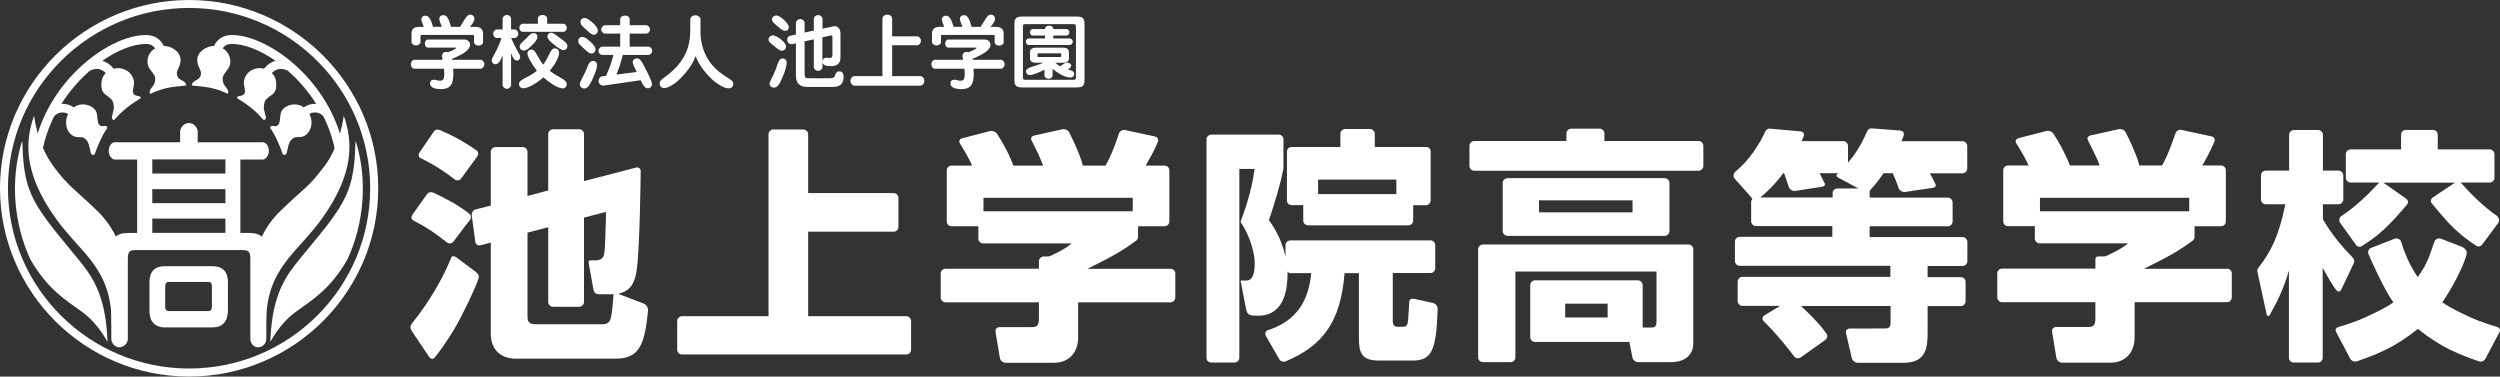 <?xml version="1.0" encoding="UTF-8"?>
<svg id="_レイヤー_2" data-name="レイヤー 2" xmlns="http://www.w3.org/2000/svg" width="239" height="36" viewBox="0 0 239 36">
  <rect x="0" y="0" width="239" height="36" fill="#333333" stroke="none"/>
  <defs>
    <style>
      .cls-1 {
        fill: #fff;
        stroke-width: 0px;
      }
    </style>
  </defs>
  <g id="sidebar">
    <g>
      <path class="cls-1" d="M133.49,18.56h-7.48v-1.39h7.48v1.39ZM136.78,14.48c-.01-.23-.19-.42-.43-.43h-4.92v-1.26c0-.24-.2-.44-.44-.46h-2.36s-.48,0-.49.45v1.27h-4.68c-.23.01-.42.2-.43.43,0,0,0,4.68,0,4.68.01.45.45.45.5.45h1.06v1.48c0,.24.2.44.44.45h0s0,0,0,0h9.63c.25-.01.44-.21.44-.46v-1.46h1.23c.25-.01.44-.22.44-.46,0,0,0-4.67,0-4.67"/>
      <path class="cls-1" d="M137.1,28.99s-1.86-.42-1.91-.42c-.21-.04-.44-.01-.47.31,0,.01-.02.6-.09,1.53,0,.05,0,.12-.01.17-.02.24-.07.66-.43.66h-.59c-.45,0-.45-.4-.45-.61v-4.53h3.62c.25-.01.44-.21.44-.46v-2.2c0-.25-.2-.45-.44-.46h-13.38s-.48,0-.5.45v1.06c-.26-1.06-.61-1.85-.93-2.43-.26-.47-.5-.79-.65-1,.54-1.65,1.06-3.27,1.39-4.95v-2.79c0-.24-.2-.44-.44-.45h-6.48c-.24.01-.43.2-.44.44,0,0,0,20.9,0,20.9.01.45.45.45.5.45h2.19c.25-.01.45-.21.45-.46v-18.05h1.46c-.28,2.13-.97,4.06-1.35,5.07.19.26.36.54.5.84.57,1.1.86,2.34.86,3.09,0,.4,0,1.67-.78,1.67h-.57l.52,2.72s.06.35.25.5c.21.16.67.14.67.14h.29c2.65-.03,2.75-2.96,2.76-4.02v-.21s.08.16.26.16h2c-.25,2.68-1.41,4.58-4.15,5.46-.15.05-.21.17-.22.22-.05.17.04.33.04.33l1.27,2.21c.12.2.23.2.28.22.05.02.2.05.33,0,3.55-1.48,5.28-3.79,5.64-8.44h1.37v6.08c0,1.51.19,2.28,1.93,2.28h3.21c1.84,0,2.26-1,2.39-4.92h0c.01-.23-.13-.48-.37-.54Z"/>
      <path class="cls-1" d="M86.63,30.23h-9.37v-8.08h8.17c.25,0,.46-.2.46-.46v-2.77c0-.25-.21-.46-.46-.46h-8.17v-5.62c0-.26-.21-.46-.46-.46h-2.87c-.25,0-.46.2-.46.46v17.39h-8.27c-.25,0-.46.2-.46.46v2.74c0,.25.21.46.46.46h21.44c.25,0,.46-.21.46-.46v-2.74c0-.26-.21-.46-.46-.46Z"/>
      <path class="cls-1" d="M94.02,20.2v-1.29h14.27v1.29h-14.27ZM111.91,25.7h-7.96c2.45-1.2,3.41-1.77,4.64-2.67t0,0c.11-.08.2-.2.21-.35h0v-1.05h2.53c.26,0,.46-.21.46-.46v-4.88c0-.26-.21-.46-.46-.46h-1.8c.06-.1.12-.2.17-.3.14-.25.28-.49.4-.72.36-.69.59-1.24.59-1.24.1-.23-.02-.47-.27-.52l-2.87-.62c-.25-.05-.51.1-.58.34,0,0-.02.04-.02.05-.16.5-.41,1.22-.75,1.99-.08.18-.17.37-.26.55-.08.16-.16.32-.25.47h-2.17s-.02-.06-.02-.09c-.07-.28-.18-.59-.31-.93-.24-.62-.55-1.32-.86-1.93-.02-.04-.11-.22-.11-.22-.11-.23-.43-.36-.67-.3l-2.7.6c-.22.06-.33.22-.25.42,0,0,.1.21.15.31l.35.7s.15.3.2.42c.18.38.42,1.02.42,1.02h-2.84c-.13-.34-.27-.67-.43-1.02-.29-.61-.64-1.25-1.06-1.9-.01-.02-.06-.1-.06-.1-.14-.23-.44-.34-.68-.28l-2.67.69c-.25.06-.35.31-.2.51l.21.35c.14.22.28.45.43.73.17.3.34.64.52,1.02h-1.97c-.26,0-.46.2-.46.46v4.88c0,.25.21.46.46.46h2.56v1.18c0,.25.21.46.46.46h8.45s-.04.04-.07.06c-.62.54-1.68,1-1.68,1-.03.01-.04.02-.06.04-.12.05-.24.1-.37.15h0s-.48,0-.48,0c-.25,0-.46.21-.46.46v.71h-8.93c-.25,0-.46.2-.46.46v2.29c0,.25.21.46.46.46h8.93v1.48c0,.84-.21.89-.82.89h-2.94c-.25,0-.43.21-.39.45l.42,2.5c.04.25.28.46.54.46h4.63c1.44,0,2.31-.99,2.31-2.42v-3.36h8.83c.25,0,.46-.21.46-.46v-2.29c0-.26-.21-.46-.46-.46"/>
      <path class="cls-1" d="M153.69,30.35h-4.06v-1.32h4.06v1.32ZM161.41,23.37h-19.64c-.25,0-.46.21-.46.46v10.33c0,.26.21.46.46.46h2.64c.26,0,.46-.2.46-.46v-8.2h13.49v4.81c0,.47-.21.54-.47.54h-.85v-4.05c0-.25-.21-.46-.46-.46h-9.83c-.26,0-.46.21-.46.46v4.97c0,.25.21.46.46.46h9.02l.29,1.49h0c.05.24.3.44.55.44h3.1c1.7,0,2.17-1,2.17-1.79v-9c0-.25-.22-.46-.47-.46"/>
      <path class="cls-1" d="M162.38,13.48h-9v-.72c0-.25-.21-.46-.46-.46h-2.71c-.25,0-.46.21-.46.46v.72h-8.81c-.25,0-.46.2-.46.46v1.92c0,.26.21.46.46.46h21.44c.25,0,.46-.21.46-.46v-1.92c0-.25-.21-.46-.46-.46Z"/>
      <path class="cls-1" d="M156.07,20.3h-8.94v-1.15h8.94v1.15ZM159.14,17.03h-15.02c-.25,0-.46.21-.46.46v4.6c0,.25.21.46.46.46h15.02c.25,0,.46-.21.46-.46v-4.6c0-.25-.21-.46-.46-.46"/>
      <path class="cls-1" d="M45.5,14.35c-.45-.34-1.1-.74-1.6-1.02-.51-.29-1.55-.78-1.8-.88-.29-.11-.51-.05-.65.16l-1.34,1.96c-.13.19-.12.43.1.55.02.01.06.03.09.04,1.32.65,2.09,1.17,3.14,1.97.01,0,.02.02.02.02h0c.2.15.48.11.63-.09l1.54-2.11c.15-.21.11-.45-.12-.62Z"/>
      <path class="cls-1" d="M44.82,20.39c-.44-.34-1.08-.76-1.57-1.04-.51-.29-1.53-.81-1.78-.92-.29-.11-.51-.06-.66.15l-1.38,1.94c-.14.19-.13.43.09.56.02,0,.04.02.05.03,0,0,.01,0,.03.01,1.3.68,2.07,1.21,3.1,2.04.01.01.02.01.02.01h0c.2.16.48.12.63-.08l1.12-1.48h0s.46-.59.46-.59c.15-.2.12-.45-.11-.63Z"/>
      <path class="cls-1" d="M45.51,26.01h0l-.94-.7-.94-.7c-.3-.22-.47-.08-.49.02-.74,1.81-1.72,3.51-2.86,5.11,0,0,0,0,0,0,0,.02-.02.03-.03.04-.08.11-.15.22-.23.32-.1.14-.44.57-.62.79-.19.25-.22.48-.03.76l.83,1.24.83,1.24c.14.2.38.24.53.05,0,0,.01,0,.01-.01h0c.62-.78,1.25-1.7,1.84-2.68.9-1.5,2.06-4.07,2.24-4.59.11-.33.26-.59-.15-.88Z"/>
      <path class="cls-1" d="M58.43,30.23c-.07.33-.16.77-.83.77h-6.37c-.78,0-.8-.37-.8-.82v-7.94l1.98-.52v7.15c0,.25.21.46.46.46h2.5c.25,0,.46-.21.46-.46v-8.07l2.1-.54c0,1.06-.09,3.5-.14,3.81-.05.37-.12.81-.84.82h-.49c-.25,0-.19.21-.15.46l.42,2.3c.05.28.17.47.53.48,0,0,.01,0,.02,0h.35s0,0,0,0h.89s.09,0,.14,0c-.05.62-.13,1.69-.23,2.09ZM61.95,29.64c0-.25-.16-.52-.39-.61l-2.47-.94h0c1.25-.28,1.55-1.1,1.74-2.02.02-.08.03-.17.04-.27.31-2.15.38-9.44.38-9.44,0-.25-.2-.41-.44-.34l-4.98,1.29v-4.49c0-.25-.21-.46-.46-.46h-2.5c-.25,0-.46.2-.46.46v5.39l-1.98.52v-4.21c0-.25-.21-.46-.46-.46h-2.59c-.25,0-.46.2-.46.46v5.13l-1.44.37c-.25.06-.42.32-.38.57l.34,2.52c.03.25.27.4.51.34l.97-.26v8.71c0,1.43.85,2.39,2.41,2.39h9.51c2.34,0,2.79-1.39,3.12-4.64v-.02"/>
      <path class="cls-1" d="M195.02,20.2v-1.29h14.27v1.29h-14.27ZM212.91,25.7h-7.96c2.45-1.2,3.41-1.77,4.64-2.67t0,0c.11-.08.2-.2.21-.35h0v-1.05h2.53c.26,0,.46-.21.46-.47v-4.88c0-.26-.21-.46-.46-.46h-1.8c.06-.1.12-.2.18-.3.14-.25.27-.49.39-.72.36-.69.59-1.24.59-1.24.1-.23-.02-.47-.27-.52h0s-2.87-.62-2.87-.62c-.25-.05-.51.1-.58.34,0,0-.43,1.27-.77,2.04-.08.18-.29.65-.51,1.02h-2.17s-.02-.06-.02-.09c-.07-.28-.18-.59-.31-.93-.24-.62-.55-1.32-.87-1.93-.02-.04-.11-.22-.11-.22-.11-.23-.43-.36-.67-.3l-2.7.6c-.22.06-.33.22-.25.42,0,0,.1.21.15.31l.35.7s.44.9.48,1.01c.04.11.15.43.15.43h-2.84c-.12-.34-.27-.68-.44-1.02-.29-.61-.64-1.25-1.06-1.9-.01-.02-.06-.1-.06-.1-.14-.23-.44-.34-.68-.28l-2.67.69c-.25.07-.35.31-.2.51,0,0,.17.27.21.34,0,0,.28.46.44.74.17.3.34.64.52,1.02h-1.97c-.25,0-.46.2-.46.46v4.88c0,.26.21.46.46.46h2.56v1.18c0,.25.21.46.46.46h8.45s-.04.04-.07.06c-.63.54-1.98,1.14-2.11,1.19h0s-.61,0-.61,0c-.25,0-.33.1-.33.34v.83h0s-8.92,0-8.92,0c-.26,0-.46.2-.46.46v2.29c0,.25.21.46.46.46h8.92v1.48c0,.84-.21.89-.82.89h-2.94c-.25,0-.43.21-.38.45l.41,2.5c.04.25.29.46.54.46h4.63c1.44,0,2.31-.99,2.31-2.42v-3.36h8.83c.25,0,.46-.21.46-.46v-2.29c0-.26-.21-.46-.46-.46"/>
      <path class="cls-1" d="M238.7,20.63h0c-1.15-.78-2.39-1.98-3.34-3.05-.04-.05-.08-.09-.12-.13h2.77c.25,0,.46-.21.46-.46v-2.25c0-.25-.21-.46-.46-.46h-4.96v-1.4c0-.25-.21-.46-.46-.46h-2.59c-.26,0-.46.21-.46.46v1.4h-4.82c-.25,0-.46.21-.46.46v2.25c0,.25.21.46.46.46h2.74c-.05.05-.11.11-.19.19-.97,1.06-2.24,2.24-3.4,2.99h0c-.22.12-.3.43-.17.65l1.49,2.07c.11.22.38.31.58.19,0,0,0,0,0,0,1.61-1,2.66-1.98,4.31-3.95l.02-.02c.18-.2.11-.47-.1-.6,0,0-2.13-1.49-2.16-1.51h6.86s-2.1,1.4-2.1,1.4c-.22.13-.29.4-.11.6h.01c1.62,2.02,2.65,3.01,4.24,4.04,0,0,0,0,0,0,.2.13.47.04.59-.17l1.52-2.04h0c.12-.22.05-.52-.16-.65Z"/>
      <path class="cls-1" d="M223.35,27.73c.15.19.35.18.47-.03h0l1.2-2.53c.09-.18.05-.39-.09-.53h0c-1.06-1.1-2-2.19-2.86-3.68v-1.43h1.49c.25,0,.46-.21.46-.46v-2.3c0-.26-.21-.46-.46-.46h-1.49v-3.42c0-.25-.21-.46-.46-.46h-2.31c-.26,0-.46.21-.46.46v3.42h-2.23c-.25,0-.46.2-.46.46v2.3c0,.25.21.46.46.46h1.87c-.63,3.06-1.35,4.46-2.55,6.04-.11.11-.15.27-.12.41h0l.88,4.07h0c.06.22.21.23.32.02h0c.69-1.21,1.33-2.52,1.81-4.21v8.35c0,.25.21.45.46.45h2.31c.25,0,.46-.2.46-.45v-8.61c.63,1.16.99,1.72,1.28,2.12,0,0,0,0,0,0Z"/>
      <path class="cls-1" d="M238.69,31.24c-.14-.04-.24-.06-.45-.13-.22-.06-.97-.33-1.45-.51-.48-.18-2.53-1.12-3.31-1.7.99-1.4,1.9-3.27,2.21-4.19.16-.47.15-.62.08-.77-.05-.11-.24-.27-.45-.36l-1.97-.76c-.24-.09-.52.04-.62.27l-.02.07c-.4,1.05-.52,1.88-1.57,3.32-1.06-1.45-1.57-3.32-1.57-3.32-.01-.04-.03-.07-.03-.07-.09-.24-.38-.36-.61-.27l-2.15.84c-.25.07-.55.3-.29.78.01.02,1.32,3.06,2.31,4.47-.78.58-2.84,1.52-3.31,1.7-.48.18-1.23.45-1.45.51-.21.07-.31.09-.45.13-.39.12-.33.35-.24.52.06.13,1.32,2.5,1.32,2.5.12.23.4.35.66.27.25-.08,1.22-.44,1.51-.56.29-.12.33-.12,1.26-.56.9-.43,2.06-1.18,2.95-1.9.03-.03.06-.05.1-.08.03.03.06.05.1.08.89.72,2.05,1.47,2.95,1.9.93.44.97.44,1.26.56.29.12,1.26.48,1.51.56.25.09.53-.04.65-.27,0,0,1.25-2.37,1.32-2.5.09-.17.15-.4-.24-.52Z"/>
      <path class="cls-1" d="M177.19,18.02h-1.53c-.25,0-.47.19-.46.43v.43h-6.91c.66-.56,1.32-1.17,2.2-2.33h.07c.09.26.45,1.33.45,1.33.08.24.35.4.6.37l2.5-.38s.28-.03.33-.15c.06-.14,0-.2-.09-.37-.08-.17-.19-.4-.39-.79h1.77l-.08.07s-.09.07-.08.17c0,.1.18.19.18.19l1.51.81.41.22h-.46ZM188.07,16.1v-2.14c0-.25-.21-.46-.46-.46h-5.84c.12-.26.1-.17.22-.55.08-.24-.07-.45-.33-.47l-2.76-.21s-.16.01-.24.08c-.09.08-.14.15-.16.2-.62,1.4-1.12,2.16-1.83,3.01v-1.61c0-.25-.21-.46-.46-.46h-3.97c.14-.33.19-.46.19-.46.09-.24-.04-.45-.3-.47l-2.9-.26s-.16-.03-.29.06c-.07.05-.14.12-.19.23-.49,1.09-1.45,2.67-2.82,3.8-.02.01-.19.16-.2.35-.02.2.08.31.08.31h0l.65.73,1.08,1.22s-.04.04-.08.11c-.05.09-.05.2-.05.2v1.84c0,.26.21.46.46.46h7.3v1.03h-8.85c-.26,0-.46.21-.46.46v1.85c0,.26.21.46.46.46h14.4v1.06h-14.14c-.25,0-.46.21-.46.46v1.85c0,.25.21.46.46.46h3.6l-1.52.92h0c-.2.13-.2.36-.06.54,0,0,.03.03.03.03,1.25,1.22,2.36,2.64,2.87,3.31v.02c.16.2.46.25.66.1l2.32-1.65c.21-.14.27-.45.12-.64h0c-.51-.71-1.11-1.34-1.73-1.95,0,0-.24-.23-.34-.33-.12-.12-.23-.23-.35-.34h8.56v1.55c0,.46-.16.58-.44.6-.29,0-3.46.01-3.46.01-.26,0-.42.2-.36.45l.55,2.37c.06.25.31.45.57.45h4.42c2.19,0,2.26-1.6,2.26-2.91v-2.51h3.17c.25,0,.46-.21.46-.46v-1.85c0-.26-.21-.46-.46-.46h-3.17v-1.06h3.34c.25,0,.46-.21.46-.46v-1.85c0-.25-.21-.46-.46-.46h-8.88v-1.03h7.47c.25,0,.46-.2.46-.46v-1.82c0-.26-.21-.46-.46-.46h-7.47v-.66c.64-.7.97-1.15,1.32-1.67h.89c.1.23.2.45.28.66.07.18.28.76.28.76.08.24.35.4.61.37l2.58-.38s.26-.04.32-.13c.02-.03.07-.12.03-.2-.17-.36-.35-.72-.56-1.07h3.12c.25,0,.46-.21.46-.46"/>
      <path class="cls-1" d="M21.55,16.59h-6.99v-1.35h6.99v1.35ZM14.56,22.26v-1.36h6.99v1.36h-6.99M21.55,19.42h-6.99v-1.34h6.99v1.34M25.13,13.6h-6.23v-1c0-.41-.38-.84-.84-.84s-.84.43-.84.84v1h-6.25c-.28,0-.58.36-.58.81s.3.84.58.84h2.14v7.02h-.8c-1.27,0-1.67.48-1.67,1.99v8.15c0,.39.35.79.78.79s.8-.41.8-.79v-7.64c0-.68.15-.86.69-.86h10.31c.56,0,.71.18.71.86v7.64c0,.39.3.79.75.79s.78-.41.78-.79v-8.33c0-1.33-.48-1.81-1.66-1.81h-.82v-7.02h2.14c.3,0,.58-.38.58-.84s-.28-.81-.58-.81"/>
      <path class="cls-1" d="M20.26,29.24c0,.38-.09.5-.41.5h-3.65c-.32,0-.41-.12-.41-.5v-1.79c0-.38.09-.5.41-.5h3.65c.32,0,.41.11.41.5v1.79ZM20.31,25.45h-4.58c-.95,0-1.44.52-1.44,1.52v2.79c0,.95.52,1.54,1.47,1.54h4.54c.99,0,1.49-.57,1.49-1.65v-2.68c0-1-.5-1.52-1.49-1.52"/>
      <path class="cls-1" d="M4.59,21.2c-1.94-2.62-2.35-4.06-2.46-7.69l-.05.07c-1.12,3.69-.75,7.81.82,11.21,1.66,2.88,3.34,3.86,4.99,5.06,1.68,1.24,2.4,2.98,2.39,2.79-.12-2.91-.66-4.95-1.98-6.8-.8-1.11-2.74-3.32-3.71-4.64Z"/>
      <path class="cls-1" d="M31.53,21.2c1.94-2.62,2.35-4.06,2.46-7.69l.05.07c1.12,3.69.75,7.81-.82,11.21-1.66,2.88-3.34,3.86-4.99,5.06-1.68,1.24-2.4,2.98-2.39,2.79.12-2.91.66-4.95,1.98-6.8.79-1.11,2.74-3.32,3.71-4.64Z"/>
      <path class="cls-1" d="M5.12,15.91c-1.59-2.13-1.86-4.86-1.86-4.86-.81,2.28-1.14,5.35,2.07,9.83,2.47,3.44,5.4,4.76,5.35,10.21,2.31-3.61,1.4-8.24-1.36-10.91-2.34-2.26-2.72-2.29-4.2-4.27Z"/>
      <path class="cls-1" d="M31,15.91c1.59-2.13,1.86-4.86,1.86-4.86.81,2.28,1.14,5.35-2.07,9.83-2.47,3.44-5.4,4.76-5.36,10.21-2.31-3.61-1.4-8.24,1.36-10.91,2.34-2.26,2.73-2.29,4.2-4.27Z"/>
      <path class="cls-1" d="M17.28,7.62c-.24-.13-.26-.2-.34-.4-.15-.47.25-.73.31-1.31.14-.94-.89-1.53-1.59-1.52-.09-.18-.19-.35-.34-.5-.35-.36-.81-.54-1.37-.54-3.76,0-9.96,4.86-10.82,11.58l.83.11c.18-1.41.62-2.73,1.23-3.95.22-.23.54-.36.86-.34.13.01.3.04.46.15-.21.41-.24.87-.14,1.25.18.65.64.94,1.01.95.24.01.52-.01.67.1.22.16.37.33.46.69l.15.63c0,.31.35.38.42.17.12-.38.16-.44.36-.93.29-.71.63-1.29.81-1.5,0,0,.05-.31-.34-.21-.15.03-.26.03-.43-.12-.19-.24-.14-.65-.23-1.1-.16-.72-1.39-1.15-2.14-.6-.02.01-.03.03-.05.04-.28-.2-.61-.32-.96-.34-.08,0-.16,0-.23,0,.78-1.23,1.72-2.31,2.73-3.18.41-.19.78-.21,1.09-.07.16.07.3.18.42.3-.38.38-.47.9-.4,1.42.09.64.56.68.95,1.11.22.24.24.77.21.92l-.18.8c-.03.09.12.35.28.18.28-.3.64-.72,1.2-1.15.52-.41,1.05-.72,1.25-.85,0,0,.14-.16-.17-.22-.28-.05-.38-.09-.49-.22-.18-.32.13-.77.03-1.27-.17-.85-1.06-1.36-1.9-1.13,0,0-.01,0-.02,0-.21-.26-.48-.51-.83-.66-.08-.04-.16-.07-.26-.1,1.48-1.03,2.98-1.61,4.17-1.61.33,0,.58.09.76.28.04.05.08.1.12.14-.48.28-.74.78-.73,1.27.01.67.41.85.67,1.35.15.28.02.72-.07.87,0,0-.34.43-.38.57-.03.13,0,.32.11.27.29-.16.87-.37,1.44-.52.69-.17,1.58-.2,1.87-.25,0,0,.3-.16-.45-.56Z"/>
      <path class="cls-1" d="M22.17,3.35c-.57,0-1.03.18-1.37.54-.15.15-.26.32-.34.5-.7,0-1.73.58-1.59,1.52.06.59.47.84.31,1.31-.08.2-.1.27-.34.4-.75.4-.44.56-.44.56.3.05,1.19.08,1.87.25.58.14,1.15.35,1.44.52.1.05.14-.14.1-.27-.04-.13-.38-.57-.38-.57-.1-.15-.22-.58-.08-.87.26-.51.66-.69.67-1.35,0-.49-.25-.99-.73-1.27.03-.05.07-.1.11-.14.18-.19.43-.28.76-.28,1.2,0,2.7.58,4.17,1.61-.09.03-.18.06-.26.1-.34.15-.62.4-.83.66,0,0-.01,0-.02,0-.84-.23-1.72.28-1.89,1.13-.09.5.21.94.03,1.27-.11.13-.21.17-.49.22-.31.05-.17.22-.17.22.2.13.73.44,1.25.85.56.43.92.85,1.19,1.15.16.17.31-.08.28-.18l-.19-.8c-.03-.15-.01-.68.21-.92.4-.43.86-.47.95-1.11.07-.52-.01-1.04-.4-1.42.11-.12.25-.23.42-.3.31-.14.68-.12,1.09.07,1,.87,1.95,1.95,2.73,3.18-.08,0-.15,0-.23,0-.35.02-.68.14-.96.34-.02-.02-.03-.03-.05-.04-.76-.54-1.99-.12-2.15.6-.09.45-.04.86-.23,1.1-.17.15-.28.15-.43.12-.4-.1-.34.21-.34.21.17.21.52.79.81,1.5.2.49.24.55.36.93.07.21.41.14.42-.17l.15-.63c.09-.37.25-.53.46-.69.15-.11.43-.09.67-.1.37-.01.83-.3,1.01-.95.11-.38.07-.83-.14-1.25.17-.11.33-.14.46-.15.31-.02.64.11.86.34.61,1.22,1.05,2.54,1.23,3.95l.84-.11c-.86-6.72-7.06-11.58-10.82-11.58Z"/>
      <path class="cls-1" d="M.76,18C.76,8.49,8.53.76,18.08.76s17.31,7.73,17.31,17.24-7.76,17.23-17.31,17.23S.76,27.51.76,18ZM0,18c0,9.92,8.11,18,18.08,18s18.08-8.08,18.08-18S28.04,0,18.08,0,0,8.08,0,18"/>
      <path class="cls-1" d="M43.22,5.72h2.74c.17,0,.34.19.34.42s-.17.43-.34.43h-2.64l.02.48c0,1.03-.29,1.47-1.2,1.47-.67,0-1.03-.21-1.03-.54,0-.22.13-.36.36-.36.21,0,.4.1.6.1.3,0,.4-.19.4-.62l-.02-.53h-2.85c-.16,0-.32-.19-.32-.43s.16-.42.32-.42h2.71l-.05-.34c0-.27.15-.42.39-.42l.19.03c.53-.19.78-.37.78-.41,0-.01-.04-.03-.1-.03h-2.63c-.14,0-.28-.16-.28-.38s.14-.39.28-.39h3.49c.33,0,.56.21.56.52,0,.43-.57.85-1.73,1.33l.02.09ZM40.51,2.56c-.14-.34-.23-.58-.23-.72,0-.19.16-.34.38-.34.35,0,.52.34.74,1.06h.84c-.16-.37-.24-.61-.24-.75,0-.23.15-.36.39-.36.36,0,.51.36.73,1.12h.86c.47-.72.62-1.17.97-1.17.23,0,.41.18.41.41,0,.18-.15.43-.44.76h.54c.48,0,.72.22.72.66v.83c0,.15-.18.3-.43.3s-.43-.15-.43-.3v-.57c0-.12-.03-.15-.15-.15h-4.83c-.12,0-.14.03-.14.15v.53c0,.16-.18.32-.43.32s-.43-.16-.43-.32v-.79c0-.45.22-.66.7-.66h.46"/>
      <path class="cls-1" d="M48.87,3.63c.41,1.02.86,1.55.86,1.82,0,.2-.14.34-.32.34-.23,0-.37-.23-.55-.71v3.05c0,.18-.19.36-.4.36s-.41-.18-.41-.36v-2.83c-.22.56-.43.84-.7.84-.19,0-.34-.15-.34-.37,0-.28.53-.89.94-2.14h-.49c-.15,0-.31-.18-.31-.4s.16-.41.32-.41h.58v-1.04c0-.18.19-.35.41-.35s.4.17.4.35v1.04h.35c.17,0,.34.19.34.41s-.17.4-.34.4h-.34ZM50.42,5.09c0-.21.18-.35.4-.35.4,0,.49.65,1.11,1.44.64-.87.68-1.56,1.11-1.56.23,0,.41.17.41.42,0,.39-.29.98-.89,1.74.95.7,1.62.81,1.62,1.27,0,.23-.16.4-.38.4-.35,0-1.01-.33-1.85-1.05-.85.74-1.59,1.04-1.93,1.04-.23,0-.4-.18-.4-.4,0-.47.74-.52,1.71-1.27-.62-.82-.91-1.42-.91-1.68M52.33,3.48c0-.19.15-.35.35-.35.24,0,.54.26,1.05.65.3.22.51.36.51.63,0,.22-.16.38-.37.38-.22,0-.54-.23-1.03-.63-.34-.27-.51-.49-.51-.68M50.07,4.83c-.22,0-.39-.16-.39-.37,0-.28.3-.45.68-.84.25-.26.4-.46.66-.46.21,0,.36.16.36.39,0,.13-.09.28-.24.48-.47.52-.8.81-1.07.81M53.87,2.27c.15,0,.31.17.31.39s-.15.38-.31.38h-3.91c-.16,0-.31-.17-.31-.38s.15-.39.31-.39h1.46v-.52c0-.17.2-.32.45-.32s.44.15.44.32v.52h1.56"/>
      <path class="cls-1" d="M60.2,4.46h1.79c.18,0,.36.19.36.4s-.18.39-.36.39h-2.45c-.19.77-.41,1.39-.61,1.88l1.94-.25c-.22-.46-.38-.75-.38-.93,0-.22.17-.37.39-.37.31,0,.49.31.77.87.44.85.68,1.38.68,1.6s-.17.39-.39.39c-.28,0-.45-.25-.69-.77l-3.52.51c-.25.04-.51-.18-.51-.43,0-.22.16-.43.33-.45l.39-.05c.33-.75.57-1.42.7-2h-1.08c-.17,0-.34-.18-.34-.39s.18-.4.35-.4h1.72v-1.25h-1.45c-.18,0-.36-.17-.36-.39s.18-.41.36-.41h1.45v-.6c0-.17.2-.32.46-.32s.45.15.45.32v.6h1.57c.18,0,.37.19.37.41s-.19.39-.37.39h-1.57v1.25ZM56.69,5.82c.23,0,.39.16.39.42s-.16.71-.44,1.34c-.27.59-.49.88-.78.88-.24,0-.43-.19-.43-.41,0-.25.3-.65.62-1.39.2-.56.35-.83.64-.83M55.28,3.92c0-.23.16-.39.38-.39.12,0,.26.05.4.14.67.52.87.82.87,1.06,0,.22-.17.39-.39.39-.26,0-.54-.32-1.07-.81-.13-.12-.19-.25-.19-.39M55.49,2.11c0-.23.16-.39.38-.39.12,0,.26.05.4.14.7.51.88.82.88,1.07,0,.22-.16.39-.38.39-.26,0-.54-.32-1.08-.81-.13-.12-.19-.25-.19-.39"/>
      <path class="cls-1" d="M66.96,2.94c0,1.69.68,3.07,1.86,3.98.9.69,1.29.7,1.28,1.13,0,.25-.22.4-.43.39-.3,0-.5-.07-.99-.38-.97-.61-1.92-1.9-2.18-2.71-.33,1.06-1.43,2.21-1.97,2.6-.44.31-.77.47-1.05.47-.22,0-.42-.17-.42-.42,0-.42.46-.51,1.29-1.28,1.07-1,1.64-2.2,1.64-3.79v-1.07c0-.21.22-.4.49-.4s.49.2.49.4v1.07Z"/>
      <path class="cls-1" d="M74.17,6.61c-.3.77-.6,1.18-.6,1.4,0,.2.19.37.42.37.3,0,.51-.28.76-.86.32-.73.46-1.25.46-1.53,0-.25-.16-.4-.39-.4-.32,0-.42.33-.65,1.03ZM73.76,4.2c.47.38.73.65.97.65s.42-.17.42-.4c0-.42-.91-1.07-1.26-1.07-.22,0-.42.18-.42.39,0,.16.1.3.29.42M73.8,1.86c0,.14.1.27.27.42.46.41.74.67,1.01.67.19,0,.33-.15.33-.35,0-.38-.84-1.12-1.18-1.12-.19,0-.36.11-.41.27l-.02.11M76.92,3.11v-.93c0-.18-.19-.36-.41-.36s-.42.18-.42.36v1.12l-.59.13c-.14.03-.25.18-.25.38,0,.25.25.46.47.41l.37-.08v3.08c0,.73.36,1.09,1.09,1.09h2.44c.71,0,1.03-.31,1.03-1.01,0-.3-.17-.48-.41-.48-.18,0-.32.1-.38.31-.08.23-.12.35-.5.35h-1.98c-.37,0-.46-.05-.46-.44v-3.09l.88-.19v2.66c0,.17.19.35.41.35s.42-.17.42-.35v-.48c.05.28.3.38.8.38.64,0,.92-.26.92-.87v-2.21c0-.47-.22-.74-.57-.74l-1.15.24v-.96c0-.18-.2-.34-.42-.34s-.41.17-.41.34v1.14l-.88.19M78.63,3.57l.76-.17c.15-.03.19.03.19.2v1.64c0,.21-.08.3-.25.3l-.33-.02c-.22,0-.34.11-.38.32v-2.28"/>
      <path class="cls-1" d="M85.3,7.28h2.68c.19,0,.39.2.39.45s-.19.46-.39.46h-6.29c-.19,0-.39-.21-.39-.46s.19-.45.39-.45h2.67V1.78c0-.19.21-.38.47-.38s.46.19.46.38v1.69h2.38c.19,0,.37.19.37.43s-.18.43-.37.43h-2.38v2.95Z"/>
      <path class="cls-1" d="M92.97,5.72h2.73c.17,0,.34.19.34.42s-.17.43-.34.43h-2.63l.02.48c0,1.03-.29,1.47-1.2,1.47-.67,0-1.03-.21-1.03-.54,0-.22.13-.36.36-.36.21,0,.4.1.61.1.3,0,.4-.19.4-.62l-.02-.53h-2.85c-.16,0-.32-.19-.32-.43s.16-.42.32-.42h2.71l-.06-.34c0-.27.16-.42.39-.42l.2.03c.53-.19.77-.37.77-.41,0-.01-.04-.03-.1-.03h-2.63c-.14,0-.28-.16-.28-.38s.14-.39.28-.39h3.49c.33,0,.56.21.56.52,0,.43-.57.85-1.73,1.33l.02.09ZM90.26,2.56c-.14-.34-.22-.58-.22-.72,0-.19.16-.34.38-.34.35,0,.52.34.75,1.06h.84c-.16-.37-.24-.61-.24-.75,0-.23.16-.36.39-.36.36,0,.51.36.73,1.12h.86c.47-.72.62-1.17.97-1.17.23,0,.41.18.41.41,0,.18-.15.43-.44.76h.54c.48,0,.72.22.72.66v.83c0,.15-.18.3-.43.3s-.43-.15-.43-.3v-.57c0-.12-.03-.15-.15-.15h-4.84c-.12,0-.14.03-.14.15v.53c0,.16-.18.32-.43.32s-.43-.16-.43-.32v-.79c0-.45.23-.66.7-.66h.46"/>
      <path class="cls-1" d="M102.62,2.31c.19,0,.24.05.24.24v4.83c0,.19-.05.25-.24.25h-4.59c-.19,0-.24-.06-.24-.25V2.55c0-.19.04-.24.24-.24h4.59ZM103.68,2.31c0-.58-.19-.73-.78-.73h-5.14c-.6,0-.78.15-.78.73v5.4c0,.5.22.65.78.65h5.14c.6,0,.78-.15.78-.73V2.31M99.85,7.22c0,.15.17.31.39.31s.39-.16.39-.31v-.64c.67.58,1.31.83,1.69.83.23,0,.37-.15.37-.34,0-.24-.19-.34-.6-.42.2-.15.32-.25.32-.37,0-.15-.17-.29-.39-.29s-.38.16-.67.35c-.14-.08-.29-.19-.46-.34h.76c.35,0,.54-.16.54-.41v-.62c0-.25-.19-.41-.54-.41h-2.64c-.35,0-.54.16-.54.41v.62c0,.25.19.41.54.41h.74c-1.08.44-1.67.45-1.67.83,0,.19.15.35.37.35.25,0,.73-.18,1.4-.52v.56M100.69,2.78v-.05c0-.14-.16-.28-.39-.28s-.39.15-.39.28v.05h-1.18c-.14,0-.27.14-.27.31s.13.31.27.31h1.18v.28h-1.57c-.14,0-.28.15-.28.31s.14.31.28.31h3.94c.14,0,.28-.15.28-.31s-.14-.31-.28-.31h-1.59v-.28h1.28c.13,0,.26-.14.26-.31s-.12-.31-.26-.31h-1.28M101.4,5.1s.05,0,.05.04v.26s-.01.05-.05.05h-2.15s-.06,0-.06-.05v-.26s.02-.04.06-.04h2.15"/>
    </g>
  </g>
</svg>